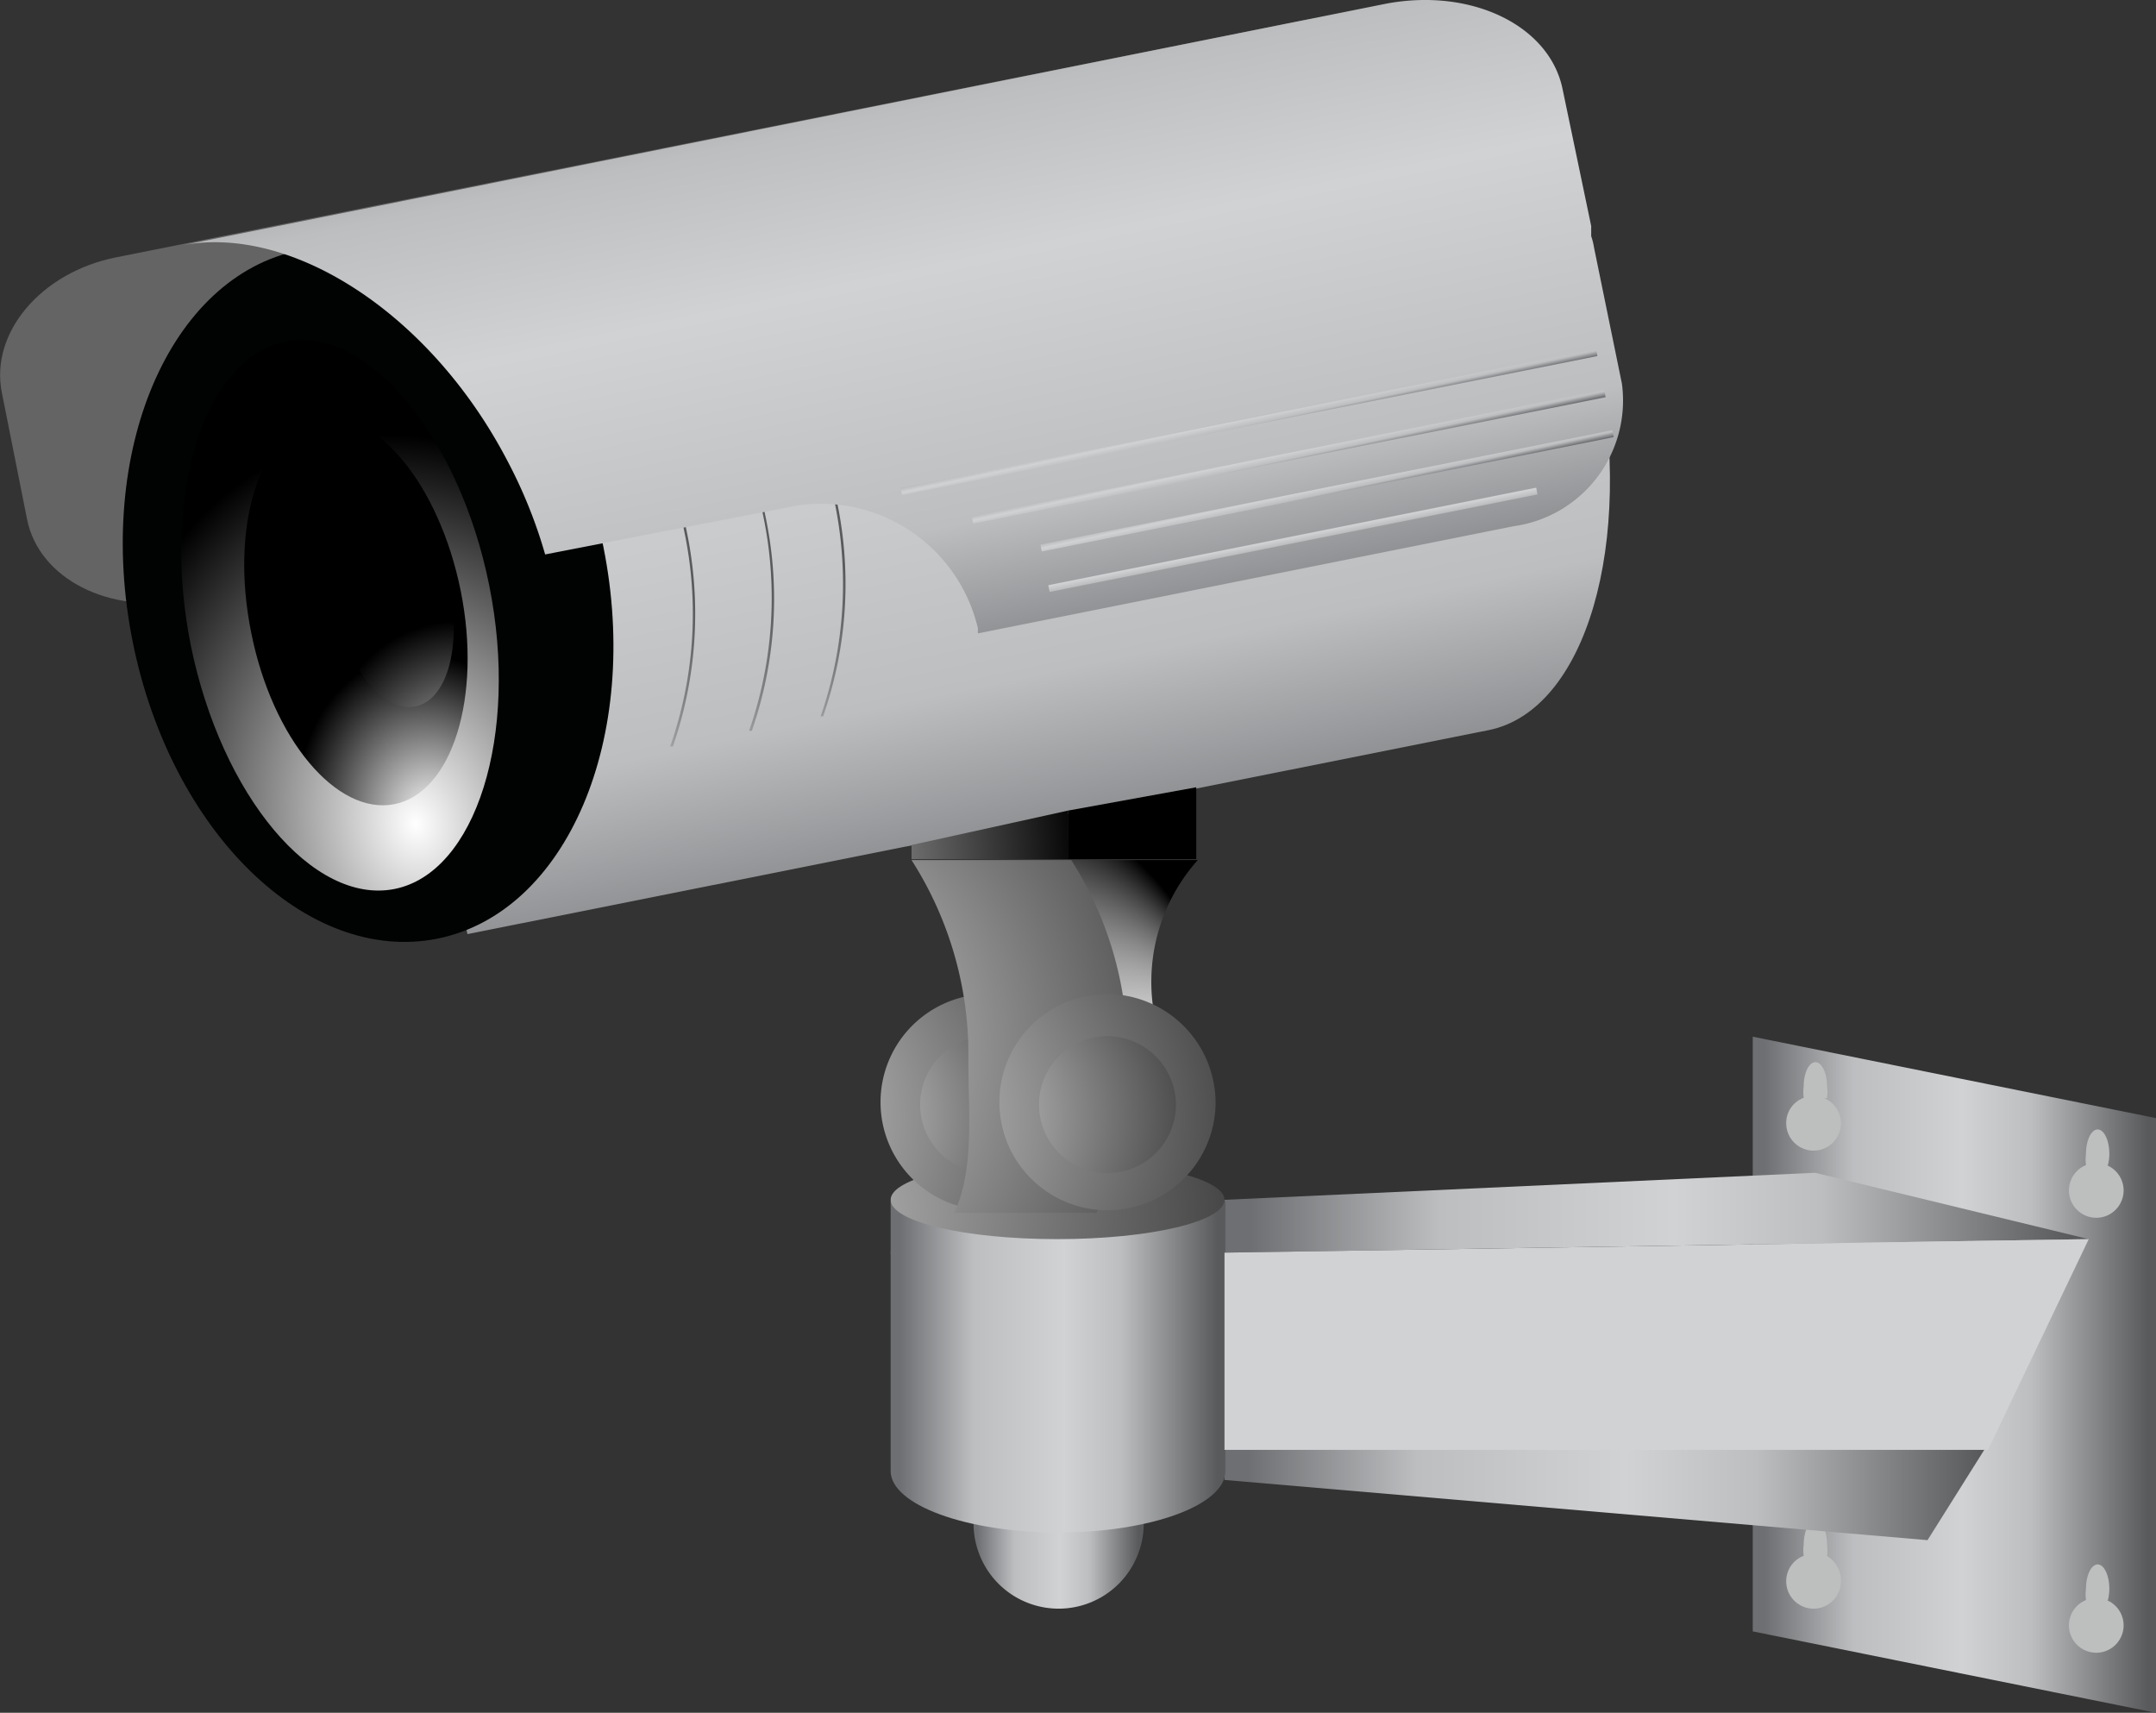 <svg id="Layer_1" data-name="Layer 1" xmlns="http://www.w3.org/2000/svg" xmlns:xlink="http://www.w3.org/1999/xlink" viewBox="0 0 70.2 55.76"><rect x="0" y="0" width="70.2" height="55.76" fill="#333333" stroke="none"/><defs><style>.cls-1{fill:url(#linear-gradient);}.cls-2{fill:#bdbfbf;}.cls-3{fill:url(#linear-gradient-2);}.cls-4{fill:url(#linear-gradient-3);}.cls-5{fill:url(#linear-gradient-4);}.cls-6{fill:url(#linear-gradient-5);}.cls-7{fill:url(#linear-gradient-6);}.cls-8{fill:url(#radial-gradient);}.cls-9{fill:url(#radial-gradient-2);}.cls-10{fill:url(#radial-gradient-3);}.cls-11{fill:#646464;}.cls-12{fill:url(#linear-gradient-7);}.cls-13{fill:#010202;}.cls-14{fill:url(#radial-gradient-4);}.cls-15{fill:url(#radial-gradient-5);}.cls-16{fill:url(#radial-gradient-6);}.cls-17{fill:url(#linear-gradient-8);}.cls-18{fill:url(#linear-gradient-9);}.cls-19{fill:url(#linear-gradient-10);}.cls-20{fill:url(#linear-gradient-11);}.cls-21{fill:url(#radial-gradient-7);}.cls-22{fill:url(#radial-gradient-8);}.cls-23{fill:url(#radial-gradient-9);}.cls-24{fill:url(#radial-gradient-10);}.cls-25{fill:url(#radial-gradient-11);}.cls-26{fill:url(#radial-gradient-12);}.cls-27{fill:#d1d2d4;}.cls-28{fill:url(#linear-gradient-12);}.cls-29{fill:url(#linear-gradient-13);}.cls-30{fill:url(#linear-gradient-14);}.cls-31{fill:url(#linear-gradient-15);}</style><linearGradient id="linear-gradient" x1="-1034.5" y1="44.76" x2="-1021.37" y2="44.76" gradientTransform="translate(1091.57)" gradientUnits="userSpaceOnUse"><stop offset="0.03" stop-color="#6e6f72"/><stop offset="0.25" stop-color="#bdbec0"/><stop offset="0.52" stop-color="#d1d2d4"/><stop offset="0.69" stop-color="#bdbec0"/><stop offset="0.98" stop-color="#595a5c"/></linearGradient><linearGradient id="linear-gradient-2" x1="-1051.7" y1="39.48" x2="-1023.56" y2="39.48" xlink:href="#linear-gradient"/><linearGradient id="linear-gradient-3" x1="-1051.7" y1="2356.87" x2="-1026.61" y2="2356.87" gradientTransform="matrix(1, 0, 0, -1, 1091.57, 2405.26)" xlink:href="#linear-gradient"/><linearGradient id="linear-gradient-4" x1="-1059.92" y1="50.36" x2="-1054.38" y2="50.36" xlink:href="#linear-gradient"/><linearGradient id="linear-gradient-5" x1="-1062.6" y1="44.48" x2="-1051.7" y2="44.48" xlink:href="#linear-gradient"/><linearGradient id="linear-gradient-6" x1="-1062.6" y1="40.78" x2="-1051.7" y2="40.78" xlink:href="#linear-gradient"/><radialGradient id="radial-gradient" cx="-1058.84" cy="-428.29" fx="-1074.408" r="15.96" gradientTransform="translate(1091.57 334.96) scale(1 0.69)" gradientUnits="userSpaceOnUse"><stop offset="0" stop-color="#fff"/><stop offset="1"/></radialGradient><radialGradient id="radial-gradient-2" cx="-1060.46" cy="36.4" fx="-1072.294" r="12.12" gradientTransform="translate(1091.57)" xlink:href="#radial-gradient"/><radialGradient id="radial-gradient-3" cx="-1060.06" cy="36.31" fx="-1067.552" r="7.67" gradientTransform="translate(1091.57)" xlink:href="#radial-gradient"/><linearGradient id="linear-gradient-7" x1="-999.27" y1="-372.72" x2="-999.63" y2="-411.21" gradientTransform="translate(1088.68 201.05) rotate(-11.3)" xlink:href="#linear-gradient"/><radialGradient id="radial-gradient-4" cx="1774.41" cy="-389.3" fx="1774.412" r="12.77" gradientTransform="matrix(-0.78, 0.16, 0.2, 0.98, 1475.45, 124.42)" xlink:href="#radial-gradient"/><radialGradient id="radial-gradient-5" cx="1773.74" cy="-389.3" fx="1773.743" r="5.47" gradientTransform="matrix(-0.78, 0.16, 0.2, 0.98, 1475.45, 124.42)" xlink:href="#radial-gradient"/><radialGradient id="radial-gradient-6" cx="1772.14" cy="-389.3" fx="1772.142" r="6.27" gradientTransform="matrix(-0.78, 0.16, 0.2, 0.98, 1475.45, 124.42)" xlink:href="#radial-gradient"/><linearGradient id="linear-gradient-8" x1="-1017.86" y1="-391.42" x2="-1009.68" y2="-391.42" gradientTransform="translate(1088.68 201.05) rotate(-11.3)" xlink:href="#linear-gradient"/><linearGradient id="linear-gradient-9" x1="-1015.95" y1="-391.46" x2="-1007.07" y2="-391.46" gradientTransform="translate(1088.68 201.05) rotate(-11.3)" xlink:href="#linear-gradient"/><linearGradient id="linear-gradient-10" x1="-1013.57" y1="-391.46" x2="-1004.69" y2="-391.46" gradientTransform="translate(1088.68 201.05) rotate(-11.3)" xlink:href="#linear-gradient"/><linearGradient id="linear-gradient-11" x1="-1001.28" y1="-379.96" x2="-1001.57" y2="-410.71" gradientTransform="translate(1088.68 201.05) rotate(-11.3)" xlink:href="#linear-gradient"/><radialGradient id="radial-gradient-7" cx="-5025.73" cy="-429.37" fx="-5049.146" r="24" gradientTransform="translate(1680.28 315.98) scale(0.33 0.67)" xlink:href="#radial-gradient"/><radialGradient id="radial-gradient-8" cx="-3990.65" cy="-428.8" fx="-4006.871" r="16.62" gradientTransform="translate(1624.89 315.98) scale(0.4 0.67)" xlink:href="#radial-gradient"/><radialGradient id="radial-gradient-9" cx="4345.18" cy="-713.19" fx="4327.331" r="18.29" gradientTransform="matrix(-0.6, 0, 0, 0.55, 2636.25, 427.25)" xlink:href="#radial-gradient"/><radialGradient id="radial-gradient-10" cx="-1554.86" cy="-52.41" fx="-1572.718" r="18.29" gradientTransform="translate(1168.41 82.1) scale(0.73 0.91)" xlink:href="#radial-gradient"/><radialGradient id="radial-gradient-11" cx="-1056.6" cy="36.4" fx="-1068.426" r="12.12" gradientTransform="translate(1091.57)" xlink:href="#radial-gradient"/><radialGradient id="radial-gradient-12" cx="-1056.2" cy="36.31" fx="-1063.684" r="7.67" gradientTransform="translate(1091.57)" xlink:href="#radial-gradient"/><linearGradient id="linear-gradient-12" x1="-991.03" y1="-388.67" x2="-991.04" y2="-389.45" gradientTransform="matrix(1, 0, 0, 1, 1031.69, 402.7)" xlink:href="#linear-gradient"/><linearGradient id="linear-gradient-13" x1="-989.98" y1="-387.33" x2="-989.99" y2="-388.08" gradientTransform="matrix(1, 0, 0, 1, 1031.94, 402.46)" xlink:href="#linear-gradient"/><linearGradient id="linear-gradient-14" x1="-988.98" y1="-386" x2="-988.99" y2="-386.71" gradientTransform="matrix(1, 0, 0, 1, 1032.18, 402.23)" xlink:href="#linear-gradient"/><linearGradient id="linear-gradient-15" x1="-990.38" y1="-384.67" x2="-990.38" y2="-385.34" gradientTransform="translate(1032.47 402.5)" xlink:href="#linear-gradient"/></defs><polygon class="cls-1" points="70.2 55.76 57.07 53.11 57.07 33.75 70.2 36.4 70.2 55.76"/><path class="cls-2" d="M68.63,52.1a1.46,1.46,0,0,0,.05-.38c0-.43-.17-.79-.38-.79s-.38.36-.38.79a1.4,1.4,0,0,0,0,.37.89.89,0,1,0,.67,0Z"/><path class="cls-2" d="M59.49,50.66a1.45,1.45,0,0,0,0-.37c0-.44-.17-.8-.38-.8s-.38.36-.38.8a1.36,1.36,0,0,0,0,.36.88.88,0,0,0-.57.83.89.89,0,1,0,1.78,0A.91.91,0,0,0,59.49,50.66Z"/><polygon class="cls-3" points="68.01 40.34 39.87 40.78 39.87 39.06 59.1 38.18 68.01 40.34"/><polygon class="cls-4" points="64.96 46.64 39.87 46.64 39.87 48.18 62.76 50.14 64.96 46.64"/><path class="cls-5" d="M32,48.36a2.7,2.7,0,0,0-.3,1.24,2.77,2.77,0,1,0,5.54,0,2.83,2.83,0,0,0-.29-1.24Z"/><path class="cls-6" d="M29,39.1v8.79c0,1.09,2.44,2,5.45,2s5.45-.89,5.45-2V39.1Z"/><path class="cls-7" d="M39.87,40.78c0,1-2.44,1.84-5.45,1.84S29,41.8,29,40.78s2.44-1.85,5.45-1.85S39.87,39.76,39.87,40.78Z"/><path class="cls-8" d="M39.87,39.06c0,.71-2.44,1.28-5.45,1.28S29,39.77,29,39.06s2.44-1.27,5.45-1.27S39.87,38.36,39.87,39.06Z"/><path class="cls-9" d="M35.71,35.94a3.52,3.52,0,1,1-3.51-3.58A3.55,3.55,0,0,1,35.71,35.94Z"/><path class="cls-10" d="M34.42,36a2.23,2.23,0,1,1-2.22-2.27A2.24,2.24,0,0,1,34.42,36Z"/><path class="cls-11" d="M48.33,7.43c.39,1.94-1.28,3.9-3.72,4.39L6,19.53C3.56,20,1.27,18.85.88,16.9L.06,12.78c-.39-1.94,1.27-3.91,3.71-4.4L42.39.67c2.44-.49,4.73.69,5.12,2.63Z"/><path class="cls-12" d="M44.08,1.77,10.83,8.41l4.39,22,33.25-6.64c3.17-.64,4.76-6.07,3.54-12.13S47.25,1.14,44.08,1.77Z"/><path class="cls-13" d="M19.65,17.82c1.24,6.2-1.19,11.9-5.42,12.74s-8.67-3.48-9.91-9.67S5.52,9,9.75,8.15,18.42,11.63,19.65,17.82Z"/><path class="cls-14" d="M6.21,21c1,4.92,4,8.47,6.64,7.94s4.06-5,3.08-9.88-4-8.48-6.64-7.94S5.23,16.07,6.21,21Z"/><path class="cls-15" d="M8.18,20.6c.69,3.46,2.78,5.95,4.66,5.58S15.7,22.69,15,19.23s-2.78-6-4.67-5.58S7.48,17.14,8.18,20.6Z"/><path class="cls-16" d="M11,20c.37,1.85,1.49,3.19,2.51,3S15,21.15,14.67,19.3s-1.49-3.19-2.5-3S10.64,18.18,11,20Z"/><path class="cls-17" d="M22.28,17.3a13,13,0,0,1-.46,7l.09,0a13.2,13.2,0,0,0,.45-7c-1.14-5.7-5.58-9.72-10.25-9.54l0,.07C16.75,7.64,21.15,11.64,22.28,17.3Z"/><path class="cls-18" d="M24.85,16.79a13.06,13.06,0,0,1-.46,7l.09,0a13.06,13.06,0,0,0,.44-7c-1.19-6-6-10.12-11-9.49l0,.08C18.86,6.73,23.66,10.84,24.85,16.79Z"/><path class="cls-19" d="M27.17,16.32a13.1,13.1,0,0,1-.45,7l.08,0a13.07,13.07,0,0,0,.45-7c-1.19-6-6-10.13-10.95-9.49l0,.08C21.19,6.27,26,10.38,27.17,16.32Z"/><path class="cls-20" d="M50.88,2.91c-.42-2.09-3-3.33-5.8-2.78L5.86,8h0C9.43,7.26,14,10.17,16.52,15a15.84,15.84,0,0,1,1.23,3.05L26,16.45v0a5.26,5.26,0,0,1,5.84,4l0,.17,17.45-3.49a4.13,4.13,0,0,0,3.52-4.64L51.9,8.05a2.11,2.11,0,0,0-.09-.36c0-.11,0-.22,0-.33Z"/><polygon class="cls-21" points="38.95 27.97 34.77 27.97 34.77 26.39 38.95 25.63 38.95 27.97"/><polygon class="cls-22" points="34.77 27.97 29.68 27.97 29.68 27.51 34.77 26.39 34.77 27.97"/><path class="cls-23" d="M38.27,35H34a6,6,0,0,1,.67-7H39a5.95,5.95,0,0,0-.68,7Z"/><path class="cls-24" d="M31.08,39.48h4.63a12.31,12.31,0,0,0,1-5A11.64,11.64,0,0,0,34.88,28h-5.2a11.72,11.72,0,0,1,1.85,6.5C31.53,36.31,31.73,38,31.08,39.48Z"/><path class="cls-25" d="M39.58,35.94a3.52,3.52,0,1,1-3.52-3.58A3.55,3.55,0,0,1,39.58,35.94Z"/><path class="cls-26" d="M38.29,36a2.23,2.23,0,1,1-2.23-2.27A2.25,2.25,0,0,1,38.29,36Z"/><polygon class="cls-27" points="64.73 47.2 39.87 47.2 39.87 40.78 68.01 40.34 64.73 47.2"/><path class="cls-2" d="M68.63,37.94a1.46,1.46,0,0,0,.05-.38c0-.43-.17-.79-.38-.79s-.38.36-.38.79a1.45,1.45,0,0,0,0,.37.89.89,0,1,0,.67,0Z"/><path class="cls-2" d="M59.49,35.75a1.48,1.48,0,0,0,0-.38c0-.44-.17-.79-.38-.79s-.38.35-.38.79a1.44,1.44,0,0,0,0,.37.87.87,0,0,0-.57.83.89.89,0,1,0,1.24-.82Z"/><rect class="cls-28" x="29.12" y="13.63" width="23.09" height="0.23" transform="translate(-1.9 8.23) rotate(-11.3)"/><rect class="cls-29" x="31.46" y="14.75" width="21" height="0.24" transform="translate(-2.1 8.51) rotate(-11.3)"/><rect class="cls-30" x="33.71" y="15.87" width="18.99" height="0.23" transform="translate(-2.29 8.77) rotate(-11.3)"/><rect class="cls-31" x="34" y="17.46" width="16.2" height="0.23" transform="translate(-2.63 8.59) rotate(-11.3)"/></svg>